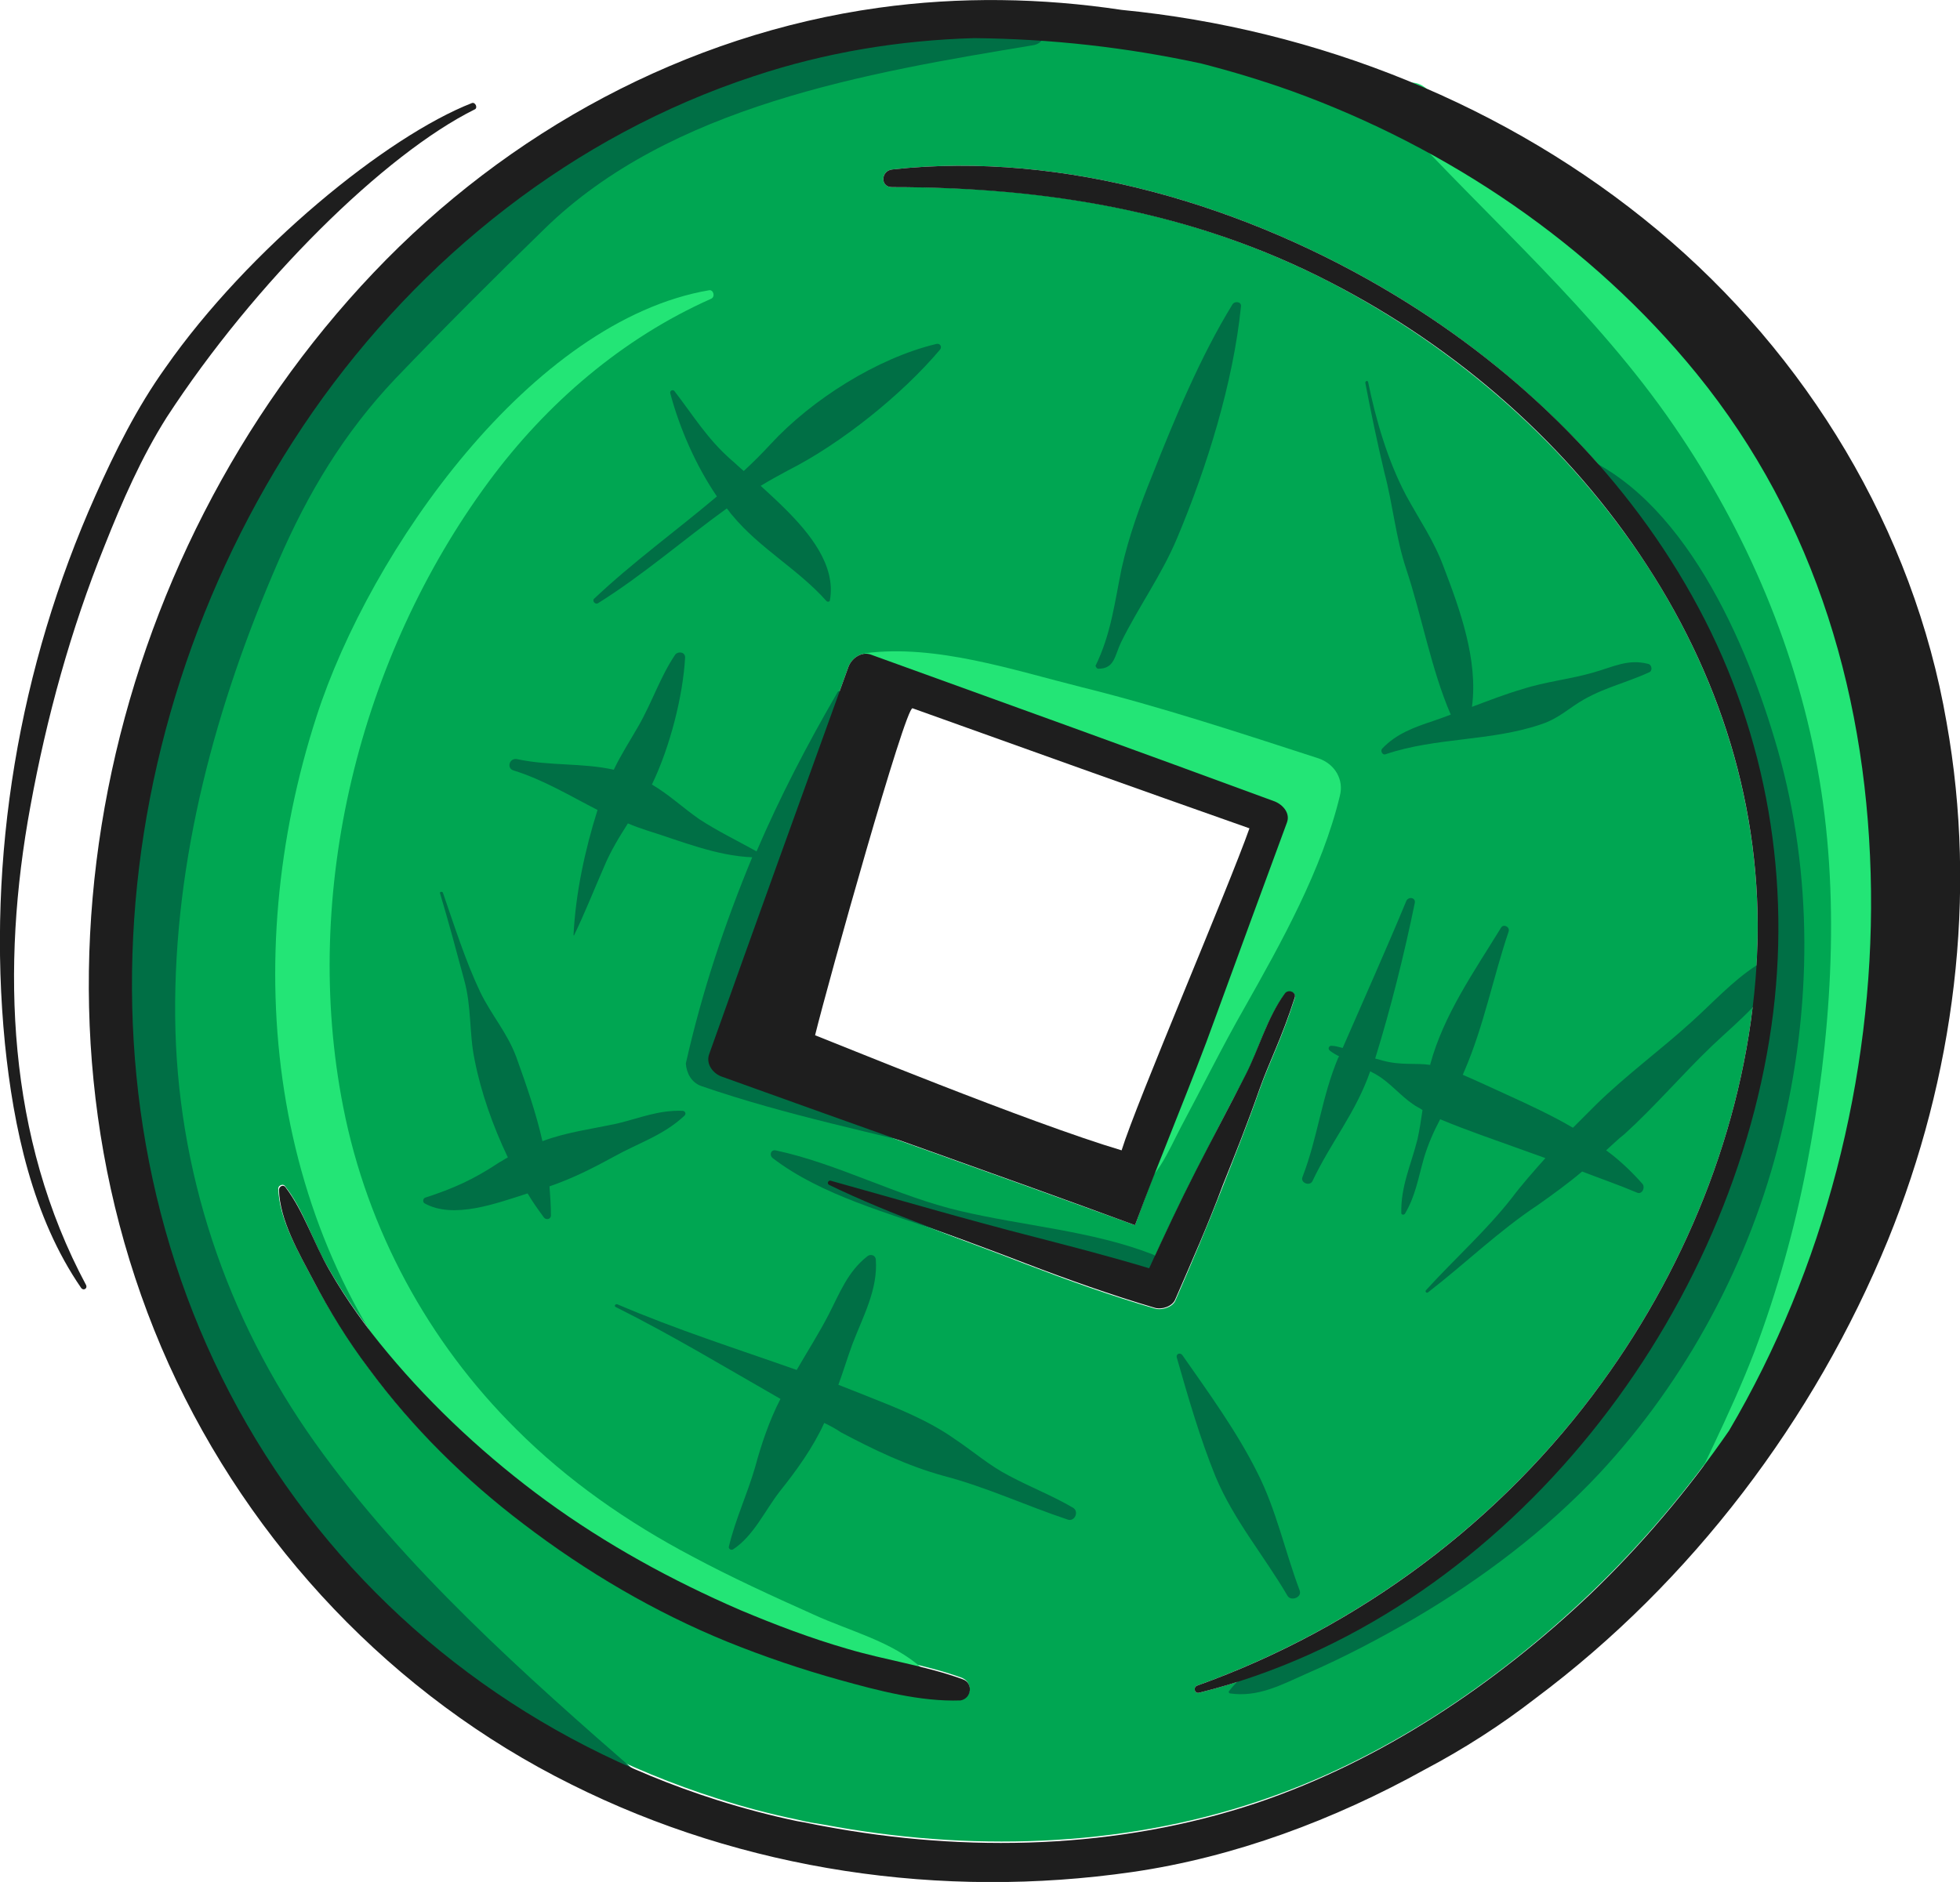<?xml version="1.0" encoding="utf-8"?>
<!-- Generator: Adobe Illustrator 22.1.0, SVG Export Plug-In . SVG Version: 6.00 Build 0)  -->
<svg version="1.1" id="Layer_1" xmlns="http://www.w3.org/2000/svg" xmlns:xlink="http://www.w3.org/1999/xlink" x="0px" y="0px"
	 viewBox="0 0 277.5 266.5" style="enable-background:new 0 0 277.5 266.5;" xml:space="preserve">
<style type="text/css">
	.st0{fill:#00A652;}
	.st1{fill:#23E576;}
	.st2{fill:#006F45;}
	.st3{fill:#1E1E1E;}
</style>
<g id="coin">
	<path class="st0" d="M183,12.7c-4.2-1.5-8.5-2.8-12.8-3.9c-10.5-2.3-21.3-3.5-32.2-3.6c-10.5,0.3-21,2.1-31.2,5.4
		C81.3,19,59.7,36.2,44.4,58.1C13.9,102,8.8,162.6,39.1,208c14.8,22.2,37,38.6,62.5,46.7c3.7,1.2,7.5,2.2,11.4,3
		c1.2,0.3,2.4,0.5,3.7,0.7c20.3,3.8,41.7,3.3,61.4-3.3c17.7-5.9,33.7-16.7,47.1-29.5c7.3-7,13.9-14.8,19.7-23.2
		c13.5-22.9,20.4-49.9,20.1-76.6c-0.3-26.8-7.7-52.3-24.7-73.3C225.4,34.4,205.1,20.7,183,12.7z M100.4,149.3
		c6.5-18.3,13.1-36.5,19.7-54.8c0.4-1.2,1.8-2.3,3.2-1.8c19.1,6.9,38.2,13.8,57.2,20.8c1.1,0.4,2.2,1.7,1.7,3
		c-3.4,9.3-6.8,18.6-10.2,27.8c-3.1,8.4-7.9,19.7-11.3,29.2c-19-6.9-39.4-14.1-58.4-21C101,152.1,99.9,150.7,100.4,149.3z
		 M135.9,240.6c-5.7,0.3-11.6-1.4-17.1-2.9c-5.4-1.5-10.7-3.3-15.9-5.4c-10.4-4.2-20.1-9.9-28.9-16.7c-8.3-6.3-15.7-13.6-21.9-22
		c-2.9-4-5.6-8.2-7.9-12.6c-2-3.8-4.7-8.4-4.8-12.7c0-0.4,0.6-0.7,0.9-0.4c2.7,3.4,4,8,6.2,11.7c2.4,4.2,5.2,8.1,8.3,11.8
		c6.5,7.8,14.1,14.9,22.4,20.9c8.5,6.2,17.8,11.3,27.5,15.5c5,2.1,10,4,15.2,5.5c5.4,1.6,11.1,2.4,16.3,4.3
		C137.8,238.3,137.6,240.5,135.9,240.6z M163.5,185.3c-6.2-1.8-12.3-4-18.3-6.3c-9.2-3.6-18.8-6.8-27.8-11.1
		c-0.3-0.2-0.1-0.7,0.2-0.6c9.7,2.7,19.3,5.5,29,8c5.4,1.4,10.8,2.8,16.1,4.4c2.1-4.6,4.3-9.3,6.6-13.8s4.6-9,7-13.5
		c1.9-3.7,3.1-8.3,5.6-11.6c0.5-0.7,1.7-0.3,1.4,0.6c-1.9,5.9-3.5,8.8-5,13c-1.6,4.6-3.4,9.1-5.2,13.7c-2.1,5.4-4.4,10.8-6.7,16.1
		C166,185.1,164.5,185.6,163.5,185.3z M250.8,145.3c-6.1,42.6-38.4,83.7-81,94.4c-0.7,0.2-0.9-0.8-0.3-1c22.8-8.2,43-23.2,57.3-42.9
		c12.5-17.2,20.6-37.9,21.9-59.2c1.2-20.2-4.5-39.6-15.5-56.5c-11.1-17-26.8-30.7-44.8-40.1c-19.5-10.1-40.3-13.6-62.1-13.5
		c-1.7,0-1.6-2.3,0-2.5c24.4-2.7,50.4,5.2,71.2,17.8c17.7,10.7,33.2,26,43,44.3C250.3,104.2,253.7,124.9,250.8,145.3z"/>
	<path class="st1" d="M130.6,236.3c-4.3-3.9-10.3-5.3-15.5-7.7c-5.8-2.6-11.5-5.2-17.1-8.2c-9.1-4.8-17.6-10.7-24.9-18
		C60.6,190,52,174.1,48.6,156.8c-6-30.4,2.3-63.8,20.6-88.6c8.2-11.1,18.9-20.3,31.5-25.9c0.6-0.3,0.3-1.3-0.3-1.2
		c-25.1,4.3-48,36.8-55.6,60.4c-11.1,34.3-7,73.4,17.8,100.8c8,8.8,17.6,16.2,27.9,22.1c6.1,3.5,12.5,6.5,19.1,8.9
		c6.3,2.2,14.1,5.2,20.8,3.9C130.8,237.1,130.9,236.5,130.6,236.3z"/>
	<path class="st1" d="M125.2,93.1C125.3,93.1,125.3,93,125.2,93.1C125.2,93,125.2,93.1,125.2,93.1L125.2,93.1z"/>
	<path class="st1" d="M122.3,94.3c8.4,6,20.1,8.2,29.8,11.2c10.8,3.4,21.6,6.7,32.3,10.3c-1-1.8-2-3.5-3-5.3
		c-2.6,10.4-6.2,20.2-10.1,30.2c-2.2,5.7-5.1,11.2-7.9,16.7c-1.7,3.3-4.8,7.6-3.8,11.5c0,0.1,0.1,0.2,0.2,0.1
		c3.8-1.2,5.7-6.2,7.4-9.4c3-5.6,5.8-11.3,9-16.9c5.2-9.2,11-19.6,13.5-30c0.6-2.3-0.7-4.5-3-5.3c-11.1-3.6-22.3-7.3-33.6-10.1
		c-9.6-2.4-20.6-6.1-30.6-4.8C121.7,92.8,121.8,93.9,122.3,94.3L122.3,94.3z"/>
	<path class="st1" d="M237.1,218.3c14-12.1,21.6-31.5,25.8-49.1c4.4-18.7,6-38.9,3.3-58s-10-37.5-20.6-53.5
		C233.9,40,218,26.1,201.9,12.5c-2.9-2.5-6.9,1.4-4.2,4.2c13.2,14.4,28.2,27.4,39.3,43.6c10.3,15,17.6,32.1,20.6,50.1
		c3,17.8,1.6,37-1.8,54.7c-1.7,8.9-4.2,17.8-7.4,26.3c-3.5,9.1-8,17.5-11.9,26.3C236,218.2,236.6,218.7,237.1,218.3L237.1,218.3z"/>
	<g>
		<path class="st2" d="M251.7,106.2c-4.3-15.1-13.4-36.3-29-42.1c-0.5-0.2-0.8,0.5-0.5,0.8c13.1,12.7,21.7,28.3,25,46.2
			c1.6,8.4,2.1,17.1,1.5,25.6c-3.4,2.2-6.2,5.3-9.2,8c-4.4,4-9.2,7.5-13.5,11.7c-1.1,1.1-2.2,2.2-3.3,3.3c-2.9-1.7-6.1-3.2-9.4-4.7
			c-2-0.9-4.1-1.9-6.2-2.8c0.1-0.2,0.2-0.5,0.3-0.7c2.7-6.3,4-13.1,6.2-19.6c0.2-0.7-0.8-1.1-1.1-0.5c-3.8,6.2-8.1,12.3-10,19.3v0.1
			c-2.1-0.3-4.1,0.1-6.7-0.6c-0.4-0.1-0.7-0.2-1.1-0.3c2.2-7.1,4.1-14.7,5.6-22c0.2-0.8-0.9-1-1.2-0.3c-2.9,7-6,13.9-9,20.8
			c-0.5-0.1-1-0.3-1.5-0.3c-0.4-0.1-0.7,0.4-0.3,0.7c0.4,0.3,0.9,0.6,1.3,0.8c0,0,0,0.1-0.1,0.1c-2.4,5.7-2.9,11.3-5.1,17
			c-0.3,0.8,1,1.3,1.4,0.6c2.7-5.7,6.1-9.6,8.2-15.6c0.3,0.2,0.6,0.3,0.9,0.5c1.9,1.1,3.4,3,5.2,4.2c0.4,0.3,0.9,0.5,1.3,0.8
			c-0.2,1.4-0.4,2.7-0.7,4.1c-0.9,3.6-2.4,6.7-2.3,10.5c0,0.2,0.3,0.3,0.5,0.1c1.5-2.5,1.9-5.1,2.7-7.9c0.6-2,1.4-3.8,2.3-5.5
			c1.9,0.8,3.8,1.5,5.7,2.2c3.1,1.1,6.1,2.2,9.2,3.3c-1.6,1.8-3.3,3.7-4.8,5.7c-3.7,4.7-8.1,8.6-12.1,13c-0.2,0.2,0.1,0.5,0.3,0.3
			c5.3-4.1,10-8.7,15.6-12.4c2.1-1.5,4.2-3,6.2-4.7c2.6,1,5.2,1.9,7.8,3c0.7,0.3,1.2-0.8,0.7-1.3c-1.6-1.8-3.3-3.4-5.1-4.7
			c0.9-0.8,1.7-1.6,2.6-2.3c4.4-4,8.2-8.5,12.5-12.6c1.9-1.8,3.9-3.5,5.7-5.4c-0.7,6.4-2,12.7-3.8,18.9c-4.7,16.4-12.5,31.5-24.1,44
			c-7.2,7.8-15.3,14.6-24.2,20.4c-4.2,2.8-8.6,5.3-13.1,7.6c-3.4,1.7-6.7,2.9-9,6c-0.1,0.1,0,0.2,0.1,0.3c4,0.6,7.3-1.2,10.9-2.8
			c5.3-2.3,10.4-5,15.4-7.9c9.5-5.6,18.5-12.4,26-20.4c12.4-13.3,21.4-30.1,25.7-47.8C256.6,142.8,256.7,123.8,251.7,106.2z"/>
		<path class="st2" d="M184,225.2c-2.1-5.6-3.3-11.4-6-16.7c-2.9-5.8-6.9-11.3-10.6-16.6c-0.3-0.4-0.9-0.2-0.8,0.3
			c1.6,5.6,3.3,11.5,5.5,16.9c2.6,6.2,6.8,11.1,10.2,16.9C182.8,226.8,184.4,226.2,184,225.2z"/>
		<path class="st2" d="M96.9,158c0.3-0.3,0.1-0.7-0.3-0.7c-3.4-0.1-5.9,1-9.2,1.8c-3.7,0.8-7.1,1.2-10.6,2.5c-0.9-4-2.3-8-3.7-11.9
			c-1.3-3.5-3.5-5.9-5.1-9.2c-2.1-4.4-3.7-9.5-5.3-14.1c-0.1-0.2-0.5-0.1-0.4,0.1c1.2,4,2.3,8.1,3.4,12.2c1.1,3.9,0.7,7.6,1.5,11.4
			c0.9,4.6,2.6,9.4,4.7,13.8c-0.4,0.2-0.8,0.5-1.2,0.7c-3.6,2.4-6.5,3.7-10.5,5c-0.3,0.1-0.4,0.6-0.1,0.8c4.1,2.3,10.2,0,14.6-1.4
			c0.7,1.2,1.5,2.3,2.3,3.4c0.3,0.4,1,0.3,1-0.3c0-1.4-0.1-2.7-0.2-4.1c3.2-1.1,6-2.5,9.1-4.2C90.5,161.8,93.9,160.8,96.9,158z"/>
		<path class="st2" d="M155.5,94.7c2.3,0,2.3-1.8,3.2-3.7c2.5-5.1,5.8-9.6,8-14.9c4.2-10,7.9-21.9,9-32.7c0.1-0.7-0.9-0.8-1.2-0.3
			c-4.5,7.3-8.2,16.2-11.4,24.3c-1.7,4.2-3.3,8.6-4.3,13.1c-1,4.9-1.5,9.3-3.7,13.8C155.2,94.5,155.3,94.7,155.5,94.7z"/>
		<path class="st2" d="M44.6,204.3C32,186.6,25,165.7,24.8,143.9c-0.2-22.3,5.8-44.2,14.6-64.4c4.2-9.7,9.3-18.2,16.6-25.9
			c6.9-7.2,14-14.3,21.1-21.2c17.8-17.4,45.6-22.1,69.2-26c2.4-0.4,2.3-4.3,0-4.7c-11.1-1.9-23.1,0.8-33.7,4.1
			c-11,3.5-22,7.8-32.3,12.9c-10.1,5-17.6,14.5-25.6,22.1c-7.6,7.2-14.6,15-19.6,24.3c-21.8,41.3-29.4,93-4.8,134.7
			c13.5,22.9,35.1,41.4,57.6,55.1c2.1,1.3,4.6-1.8,2.7-3.5C74.4,237.3,57.2,222,44.6,204.3z"/>
		<path class="st2" d="M163.1,177.6c-8.5-3.3-18.2-4-27.1-6.1c-9-2.1-17.3-6.7-26.2-8.6c-0.7-0.1-0.9,0.7-0.4,1.1
			c6.9,5.3,16.5,7.8,24.6,10.7c9.1,3.3,18.6,4.9,27.9,7.3C164.8,182.6,165.8,178.6,163.1,177.6z"/>
		<path class="st2" d="M99.3,153.8c12.2,4.2,24.4,6.6,36.9,9.8c1,0.3,1.4-1.2,0.4-1.5c-11.3-3.8-22.1-8.5-33.4-12.4
			c5.4-17.2,10.4-34.5,15.7-51.6c0.1-0.2-0.2-0.3-0.3-0.1c-4.3,7.4-8.2,14.9-11.5,22.6c0,0,0-0.1-0.1-0.1c-2.7-1.5-5.4-2.8-8-4.5
			c-2.3-1.6-4.3-3.5-6.7-4.9c2.6-5.4,4.4-12.6,4.7-18c0-0.8-1-0.9-1.4-0.4c-2.1,3.1-3.3,6.8-5.2,10.1c-1.2,2.1-2.5,4.1-3.5,6.2
			c-4.5-1-9-0.5-13.7-1.5c-1.1-0.2-1.5,1.3-0.5,1.6c4.2,1.3,8,3.6,11.9,5.6c-1.8,5.7-3.1,11.8-3.4,17.7c0,0.1,0.1,0.1,0.1,0
			c1.5-3.1,2.8-6.4,4.2-9.6c1-2.4,2.2-4.3,3.4-6.2c0.9,0.4,1.8,0.7,2.7,1c4.8,1.5,9.8,3.6,14.9,3.8c-3.9,9.4-7.1,19-9.4,29.2
			C97.2,152,97.9,153.3,99.3,153.8z"/>
		<path class="st2" d="M151.9,213.5c-2.9-1.7-6-2.9-9-4.5c-2.9-1.5-5-3.4-7.7-5.2c-3.8-2.7-8.4-4.5-12.7-6.2c-1.3-0.5-2.5-1-3.8-1.5
			c0.7-1.9,1.3-3.9,2-5.8c1.5-3.9,3.6-7.7,3.3-11.9c0-0.6-0.7-0.9-1.2-0.5c-2.8,2.2-3.9,5.2-5.5,8.3c-1.4,2.7-3,5.2-4.5,7.8
			c-8.5-3-17-5.7-25.4-9.3c-0.3-0.1-0.5,0.3-0.2,0.4c8,4,15.6,8.6,23.3,13c-1.6,3.1-2.7,6.4-3.6,9.7c-1.1,3.8-2.8,7.4-3.7,11.2
			c-0.1,0.3,0.3,0.6,0.6,0.4c2.9-1.9,4.5-5.5,6.6-8.2c2.4-3,4.7-6.2,6.3-9.7c0.8,0.4,1.6,0.8,2.3,1.3c4.7,2.5,9.5,4.8,14.6,6.2
			c6.1,1.6,11.6,4.2,17.6,6.2C152.2,215.5,152.8,214,151.9,213.5z"/>
		<path class="st2" d="M84.7,85.4c6.4-4,12.1-9,18.2-13.4c0.3,0.3,0.5,0.7,0.8,1c3.9,4.7,9.3,7.6,13.3,12.1c0.2,0.2,0.5,0.1,0.5-0.1
			c0.9-5-3-9.6-6.3-12.9c-1.1-1.1-2.3-2.2-3.5-3.3c1.3-0.8,2.6-1.5,3.9-2.2c7.5-3.8,16.1-10.7,21.5-17.1c0.3-0.4,0-0.9-0.5-0.8
			c-8.4,2-17.7,7.9-23.5,14.2c-1.2,1.3-2.5,2.6-3.8,3.8c-0.6-0.5-1.2-1.1-1.8-1.6c-3.4-3-5.3-6.2-8-9.7c-0.2-0.3-0.7-0.1-0.6,0.3
			c1.3,4.9,3.6,10.2,6.6,14.6c-5.8,4.9-11.9,9.3-17.4,14.5C83.8,85.1,84.3,85.7,84.7,85.4z"/>
		<path class="st2" d="M199.1,80.6c2.2,6.6,3.5,14.1,6.3,20.6c-0.8,0.3-1.6,0.6-2.5,0.9c-2.7,0.9-5.2,1.8-7.2,3.9
			c-0.3,0.3,0,1,0.5,0.8c7.1-2.4,14.8-1.8,21.9-4.2c1.9-0.6,3.2-1.6,4.8-2.7c3.5-2.4,6.9-3,10.6-4.7c0.5-0.2,0.4-1.1-0.2-1.2
			c-2.8-0.7-4.8,0.4-7.6,1.2c-3.4,1-6.8,1.3-10.2,2.4c-2.4,0.7-4.7,1.6-7.1,2.5c0.9-6.6-1.7-13.8-4-19.8c-1.4-3.8-3.4-6.6-5.3-10.1
			c-2.6-4.9-4.3-10.7-5.4-16.1c-0.1-0.3-0.4-0.1-0.4,0.1c0.8,4.2,1.7,8.5,2.7,12.7C197.2,71.4,197.6,76.1,199.1,80.6z"/>
	</g>
	<path class="st3" d="M234.7,32.6c-21.2-17.7-48.2-28.5-75.9-31.2c-11.3-1.7-22.9-1.9-34.4-0.3C97.1,4.9,71.9,18.6,52.9,38.6
		C14.5,79,0.7,141.7,23.9,193.2c11.6,25.6,31.8,47,57,59.5c24.4,12.2,52.4,16.3,79.4,12.4c14.5-2.1,28.6-7.4,41.4-14.5
		c5.5-2.9,10.8-6.3,15.7-10.1c22.1-16.5,39.5-39.5,49.9-64.9c9.4-23.1,12.7-48.7,8.3-73.3C270.9,75,255.8,50.2,234.7,32.6z
		 M244.8,202.6c-5.8,8.4-12.4,16.2-19.7,23.2c-13.4,12.7-29.4,23.5-47.1,29.5c-19.7,6.6-41.1,7.1-61.4,3.3c-1.2-0.2-2.4-0.5-3.7-0.7
		c-3.8-0.8-7.6-1.8-11.4-3C76,246.8,53.9,230.5,39,208.2c-30.3-45.4-25.2-106,5.3-149.9c15.3-21.9,36.9-39.1,62.4-47.5
		c10.2-3.4,20.7-5.1,31.2-5.4c10.9,0.1,21.6,1.3,32.2,3.6c4.3,1.1,8.6,2.4,12.8,3.9c22.1,8,42.4,21.7,57.3,40
		c17,20.9,24.4,46.5,24.7,73.3C265.2,152.6,258.3,179.7,244.8,202.6z"/>
	<path class="st3" d="M197.5,41.8c-20.8-12.6-46.8-20.5-71.2-17.8c-1.6,0.2-1.7,2.5,0,2.5c21.8,0,42.6,3.4,62.1,13.5
		c18,9.3,33.7,23,44.8,40.1c11,16.9,16.7,36.2,15.5,56.5c-1.3,21.3-9.4,42-21.9,59.2c-14.2,19.6-34.4,34.7-57.3,42.9
		c-0.6,0.2-0.4,1.2,0.3,1c42.5-10.6,74.9-51.8,81-94.4c2.9-20.4-0.6-41.1-10.3-59.2C230.7,67.7,215.2,52.5,197.5,41.8z"/>
	<path class="st3" d="M136.3,237.8c-5.2-1.9-10.9-2.7-16.3-4.3c-5.2-1.5-10.2-3.4-15.2-5.5c-9.7-4.2-19-9.3-27.5-15.5
		c-8.2-6-15.9-13.1-22.4-20.9c-3.1-3.7-5.9-7.6-8.3-11.8c-2.2-3.8-3.6-8.3-6.2-11.7c-0.3-0.4-0.9-0.1-0.9,0.4
		c0.1,4.3,2.8,8.9,4.8,12.7c2.3,4.4,4.9,8.6,7.9,12.6c6.2,8.4,13.6,15.7,21.9,22c8.9,6.8,18.6,12.5,28.9,16.7
		c5.2,2.1,10.5,3.9,15.9,5.4s11.4,3.1,17.1,2.9C137.6,240.5,137.8,238.3,136.3,237.8z"/>
	<path class="st3" d="M102.3,152.5c19.1,6.9,39.4,14,58.4,21c3.5-9.5,8.3-20.8,11.3-29.2c3.4-9.3,6.8-18.6,10.2-27.8
		c0.5-1.3-0.5-2.5-1.7-3c-19-7-38.1-13.9-57.2-20.8c-1.4-0.5-2.8,0.6-3.2,1.8c-6.6,18.3-13.2,36.5-19.7,54.8
		C99.9,150.7,101,152.1,102.3,152.5z M129.2,100.3c15.9,5.7,31.8,11.4,47.7,17c-3,8.5-16,38.8-18.1,45.6
		c-13.1-3.9-41.3-15.5-43.4-16.3C117.3,138.9,128.2,100,129.2,100.3z"/>
	<path class="st3" d="M178.3,154.3c1.5-4.2,3.1-7.1,5-13c0.3-0.8-0.9-1.3-1.4-0.6c-2.5,3.4-3.7,7.9-5.6,11.6c-2.3,4.5-4.7,9-7,13.5
		s-4.5,9.2-6.6,13.8c-5.3-1.6-10.7-3-16.1-4.4c-9.8-2.5-19.3-5.3-29-8c-0.3-0.1-0.6,0.4-0.2,0.6c8.9,4.3,18.5,7.5,27.8,11.1
		c6,2.3,12.2,4.5,18.3,6.3c1,0.3,2.5-0.2,2.9-1.2c2.3-5.3,4.7-10.7,6.7-16.1C174.9,163.4,176.7,158.9,178.3,154.3z"/>
	<path class="st3" d="M4.3,114.2c2.3-12.6,5.7-25,10.5-36.9c2.5-6.3,5.2-12.5,8.8-18.2c12.5-19.2,30.9-37.3,43.6-43.6
		c0.5-0.2,0.1-1.1-0.4-0.9c-12,4.7-31.6,20.6-43.4,37.5c-4,5.6-7.1,11.8-9.9,18.1C2.7,94.4-1.9,121.4,0.7,147.8
		c1.2,11.8,3.9,24.6,10.8,34.6c0.3,0.4,0.9,0.1,0.7-0.4C1,161.1,0.1,137,4.3,114.2z"/>
</g>
</svg>
